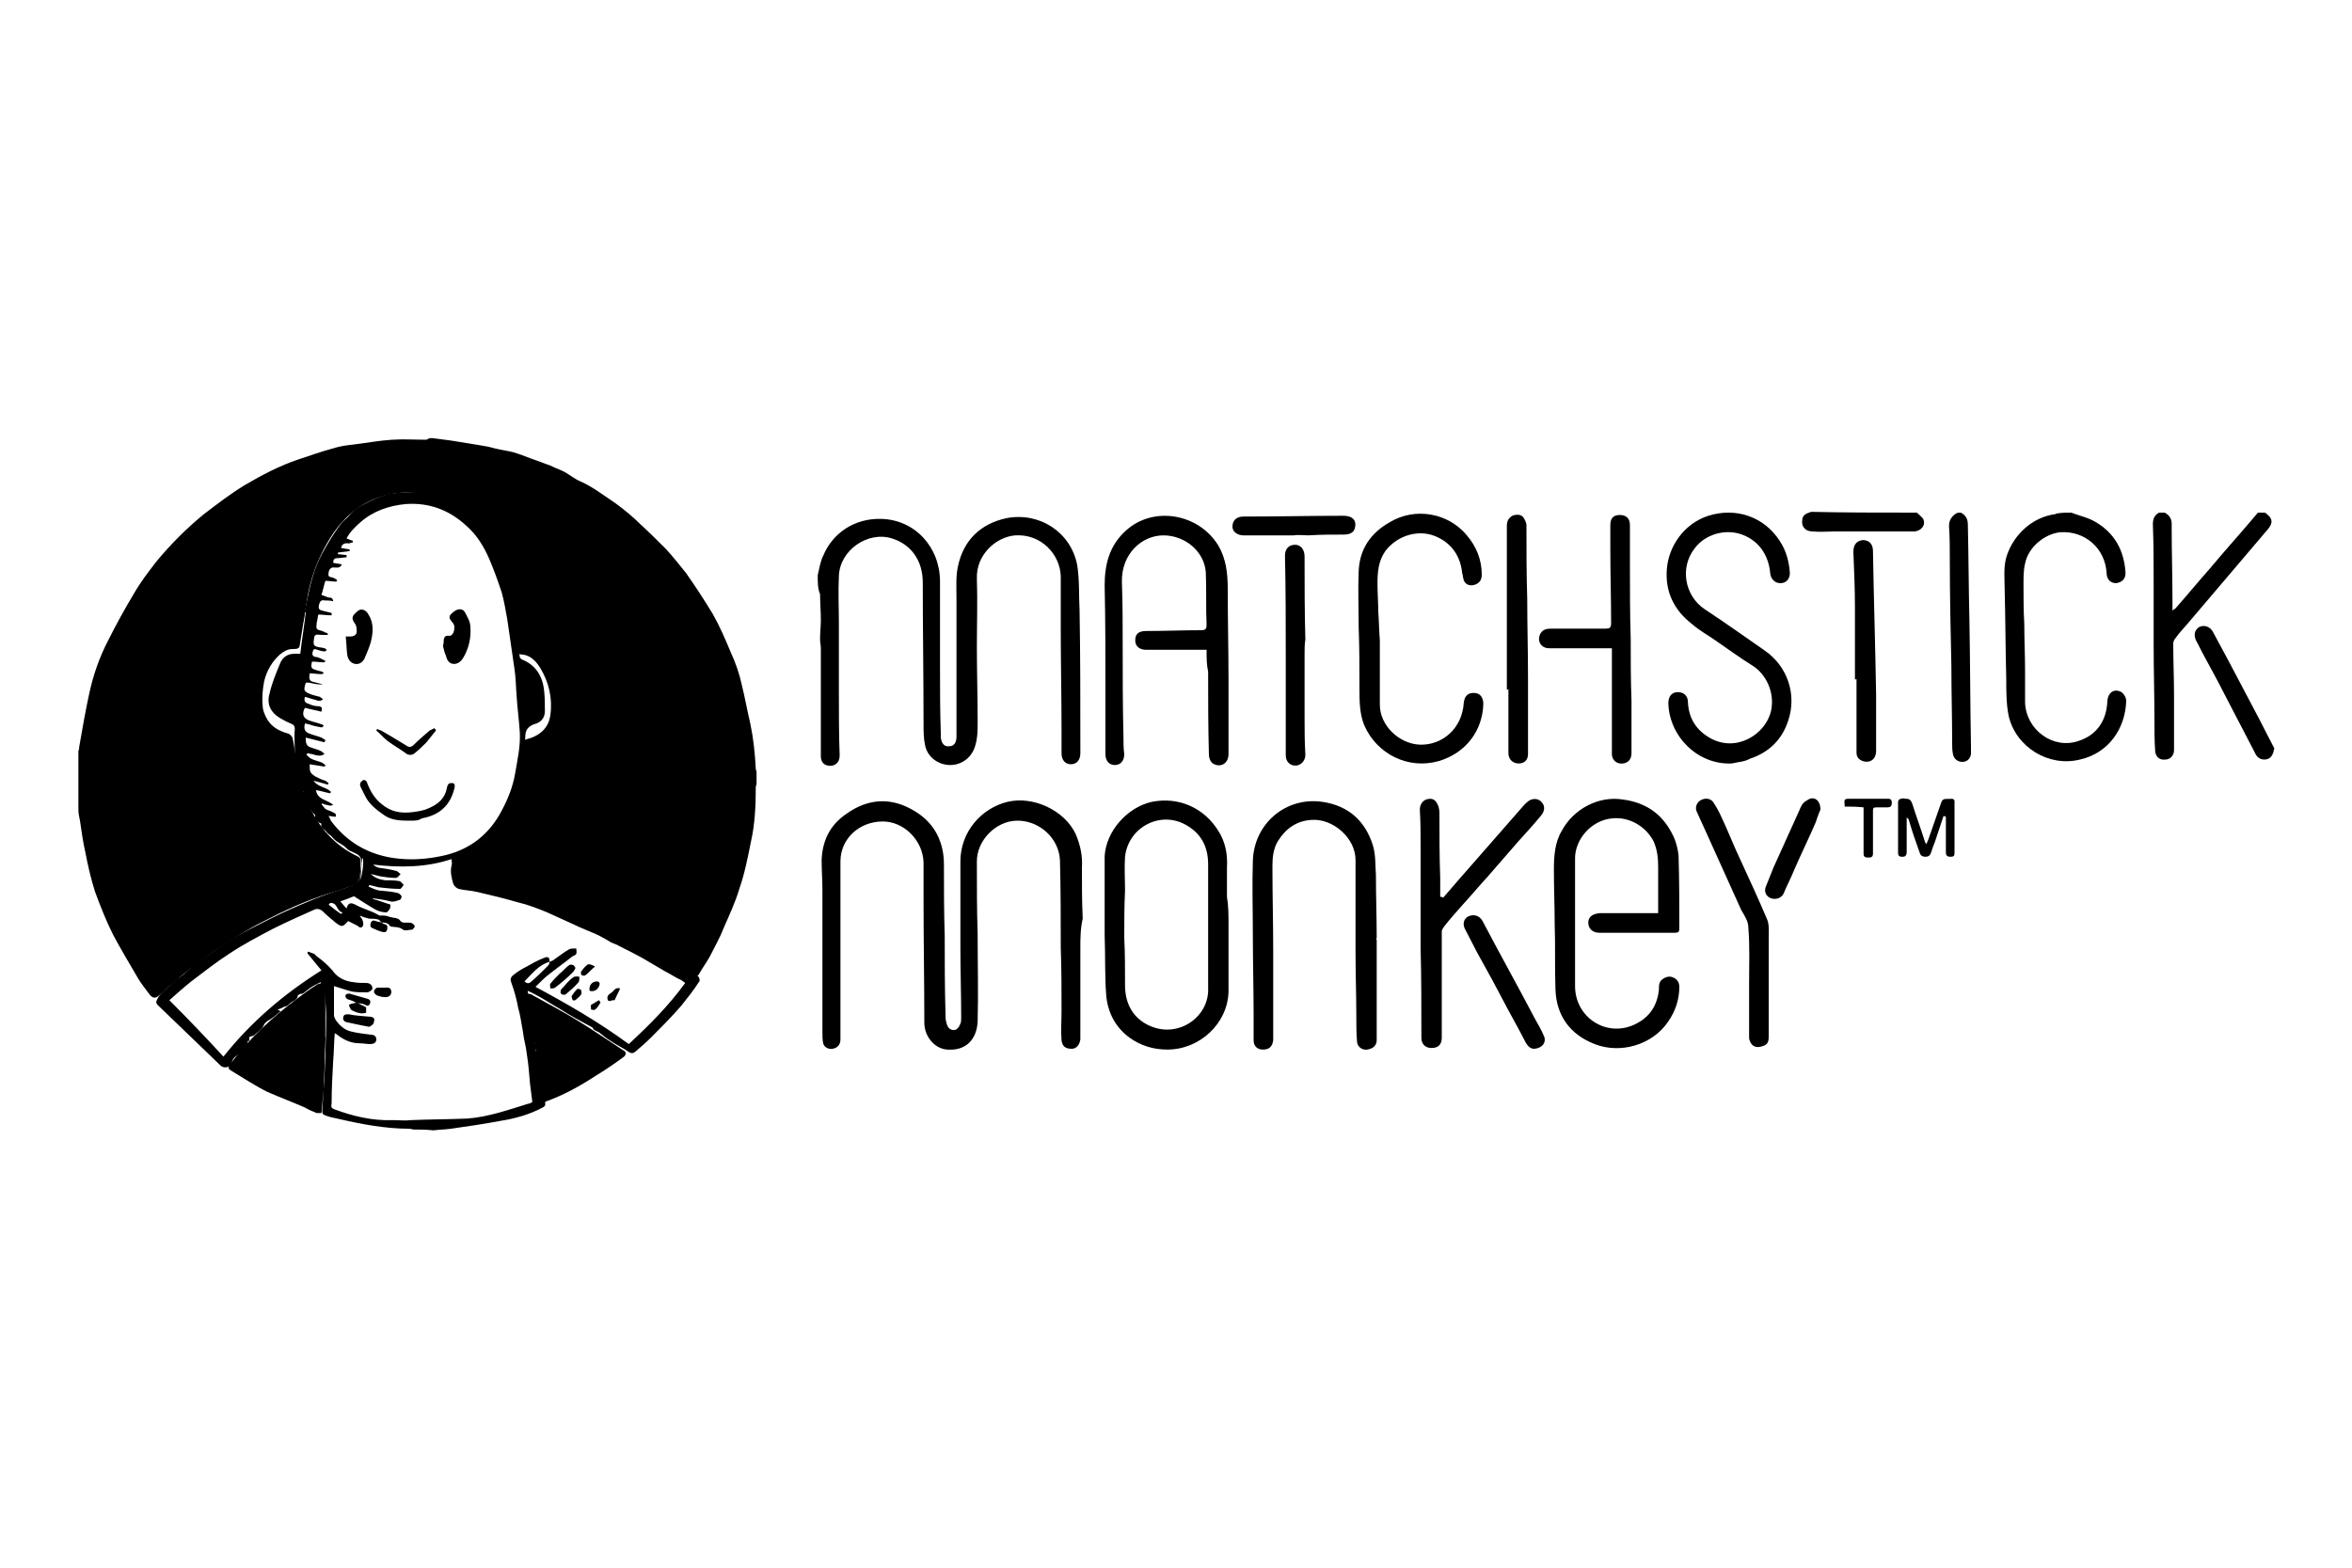 <?xml version="1.0" encoding="utf-8"?>
<!-- Generator: Adobe Illustrator 22.1.0, SVG Export Plug-In . SVG Version: 6.00 Build 0)  -->
<svg version="1.1" id="Calque_1" xmlns="http://www.w3.org/2000/svg" xmlns:xlink="http://www.w3.org/1999/xlink" x="0px" y="0px"
	 viewBox="0 0 300 200" style="enable-background:new 0 0 300 200;" xml:space="preserve">
<g>
	<g id="GSJGtk_1_">
		<g>
			<path d="M104.3,73.4c0.2-0.8,0.3-1.7,0.7-2.5c1.2-2.9,4-4.8,7.4-4.7c4.3,0.1,7.5,3.6,7.5,8c0,3.6,0,7.3,0,10.9
				c0,2.8,0,5.6,0.1,8.4c0,0.2,0,0.4,0,0.6c0.1,0.8,0.5,1.2,1.1,1.1c0.6,0,0.9-0.5,0.9-1.2c0-2,0-4,0-6.1c0-3.9,0-7.7,0-11.6
				c0-1.4-0.1-2.8,0.2-4.1c0.7-3.3,2.9-5.4,6.2-6.1c4.2-0.8,8.2,1.8,9,6c0.3,1.9,0.2,3.9,0.3,5.8c0.1,5.7,0.1,11.5,0.1,17.2
				c0,0.3,0,0.7,0,1c0,0.9-0.5,1.4-1.2,1.4c-0.7,0-1.2-0.5-1.2-1.4c0-1,0-2,0-3c0-4.3-0.1-8.5-0.1-12.8c0-2.3,0-4.6,0-6.8
				c-0.1-2.8-2.5-5.4-5.8-5.2c-2.5,0.2-5,2.5-4.9,5.5c0.1,2.9,0,5.8,0,8.7c0,3.2,0.1,6.4,0.1,9.6c0,1,0,2-0.3,3
				c-0.4,1.5-1.7,2.5-3.2,2.5c-1.5,0-2.9-1-3.2-2.5c-0.2-0.9-0.2-1.8-0.2-2.7c0-6-0.1-12.1-0.1-18.1c0-2.7-1.4-4.8-3.9-5.6
				c-3.1-1-6.7,1.5-6.8,4.8c-0.1,2,0,4.1,0,6.1c0,2.9,0,5.8,0,8.7c0,2.7,0,5.4,0.1,8.1c0,0.8-0.5,1.3-1.2,1.3
				c-0.7,0-1.2-0.4-1.2-1.2c0-0.2,0-0.5,0-0.7c0-4.4,0-8.7,0-13.1c0-0.4-0.1-0.7-0.1-1.1c0,0,0-0.1,0-0.1c0-0.8,0.1-1.6,0.1-2.4
				c0-1.1-0.1-2.2-0.1-3.3C104.3,75.1,104.3,74.3,104.3,73.4z"/>
			<path d="M264.2,65.4c1,0.4,2.1,0.6,3.1,1.2c2.4,1.4,3.6,3.6,3.8,6.3c0.1,0.9-0.4,1.4-1.2,1.5c-0.7,0-1.2-0.5-1.2-1.3
				c-0.2-3.2-2.8-5.4-5.9-5.2c-2,0.2-4.1,1.9-4.5,4c-0.2,0.8-0.2,1.7-0.2,2.6c0,1.7,0,3.4,0.1,5.1c0,2,0.1,4,0.1,6c0,1.3,0,2.6,0,4
				c0.1,3.5,3.6,6.1,6.9,4.9c2.1-0.7,3.5-2.4,3.6-5.1c0.1-1.1,0.9-1.6,1.8-1.1c0.3,0.2,0.6,0.7,0.6,1.1c-0.1,3.6-2.3,6.7-5.9,7.5
				c-4,1-8.2-1.6-9.1-5.6c-0.3-1.5-0.3-3.1-0.3-4.7c-0.1-3.8-0.1-7.6-0.2-11.3c0-1.5-0.2-3.1,0.3-4.5c0.9-2.6,3.2-4.8,6.1-5.2
				c0.1,0,0.2-0.1,0.3-0.1C263,65.4,263.6,65.4,264.2,65.4z"/>
			<path d="M288.9,65.4c1,0.7,1.1,1.3,0.3,2.2c-3.4,4-6.8,8-10.2,12c-0.5,0.6-1.1,1.2-1.5,1.8c-0.2,0.2-0.3,0.5-0.3,0.7
				c0,2.2,0.1,4.5,0.1,6.7c0,2.3,0,4.6,0,6.9c0,0.7-0.5,1.2-1.1,1.2c-0.7,0.1-1.2-0.3-1.3-1c-0.1-1.4-0.1-2.7-0.1-4.1
				c0-3.2-0.1-6.3-0.1-9.5c0-2.7,0-5.4,0-8c0-2.5,0-4.9-0.1-7.4c0-0.7,0.2-1.2,0.8-1.5c0.2,0,0.5,0,0.7,0c0.6,0.3,0.9,0.8,0.9,1.4
				c0,0.2,0,0.4,0,0.6c0,3,0.1,6.1,0.1,9.1c0,0.4,0,0.9,0,1.4c0.2-0.2,0.3-0.2,0.4-0.3c1.5-1.7,2.9-3.4,4.4-5.1
				c2-2.4,4.1-4.7,6.1-7.1C288.2,65.4,288.6,65.4,288.9,65.4z"/>
			<path d="M250.1,65.4c0.6,0.3,0.9,0.8,0.9,1.5c0.1,4.1,0.1,8.1,0.2,12.2c0.1,5.4,0.1,10.8,0.2,16.2c0,0.3,0,0.6,0,0.9
				c-0.1,0.6-0.5,1-1.1,1c-0.6,0-1.1-0.4-1.2-1c-0.1-0.5-0.1-0.9-0.1-1.4c0-3.3-0.1-6.6-0.1-9.8c-0.1-4.5-0.2-9-0.2-13.5
				c0-1.5,0-2.9-0.1-4.4c0-0.7,0.3-1.2,0.9-1.6C249.7,65.4,249.9,65.4,250.1,65.4z"/>
			<path d="M290,95.9c-0.2,0.6-0.5,1-1.2,1c-0.6,0-1-0.4-1.2-0.9c-1.3-2.5-2.6-5-3.9-7.5c-0.8-1.6-1.7-3.2-2.5-4.7
				c-0.4-0.7-0.7-1.4-1.1-2.1c-0.3-0.7-0.2-1.3,0.4-1.7c0.6-0.3,1.3-0.1,1.7,0.5c0.7,1.3,1.4,2.6,2.1,3.9c1.3,2.5,2.6,4.9,3.9,7.4
				c0.6,1.2,1.3,2.5,1.9,3.7C290,95.7,290,95.8,290,95.9z"/>
			<path d="M244.5,65.4c0.3,0.3,0.6,0.5,0.8,0.8c0.4,0.8-0.3,1.6-1.2,1.6c-3.4,0-6.7,0-10.1,0c-0.9,0-1.9,0.1-2.8,0
				c-1,0-1.5-0.7-1.3-1.6c0.1-0.6,0.6-0.7,1.1-0.9C235.4,65.4,239.9,65.4,244.5,65.4z"/>
			<path d="M137.8,121c0,3.6,0,7.3,0,10.9c0,0.2,0,0.5,0,0.7c-0.1,0.7-0.5,1.2-1.1,1.2c-0.8,0-1.2-0.3-1.3-1.1c-0.1-1.2,0-2.5,0-3.7
				c0-2.7,0-5.4-0.1-8.1c0-3.7,0-7.4-0.1-11.1c-0.1-2.9-2.7-5.2-5.6-5.1c-2.6,0.1-5,2.5-5,5.2c0,3.1,0,6.2,0.1,9.3
				c0,3.7,0.1,7.4,0,11.1c-0.1,2.3-1.5,3.8-3.9,3.6c-1.6-0.1-2.9-1.7-2.9-3.4c0-5.2-0.1-10.4-0.1-15.7c0-1.6,0-3.2,0-4.8
				c-0.1-2.8-2.5-5.2-5.2-5.2c-3,0-5.4,2.2-5.4,5.1c0,3.2,0,6.5,0,9.7c0,4.3,0,8.7,0,13c0,0.7-0.4,1.1-1,1.2
				c-0.5,0.1-1.1-0.2-1.2-0.7c-0.1-0.4-0.1-0.9-0.1-1.4c0-2,0-4.1,0-6.1c0-4,0-8,0-12c0-1.3-0.1-2.6-0.1-3.9
				c0.1-2.5,1.1-4.5,3.2-5.9c2.8-2,5.8-2.1,8.7-0.3c2.5,1.5,3.7,3.9,3.7,6.8c0,3,0,6.1,0.1,9.1c0,3.3,0,6.6,0.1,9.9
				c0,0.4,0,0.8,0.1,1.1c0.1,0.5,0.3,0.9,0.8,1c0.5,0.1,0.8-0.3,1-0.8c0.1-0.2,0.1-0.5,0.1-0.8c0-3-0.1-5.9-0.1-8.9
				c0-3.7,0-7.4,0-11c0-3.8,2.7-6.8,6-7.6c3.3-0.8,7.3,1.1,8.7,4.1c0.6,1.4,0.9,2.8,0.8,4.3c0,2.2,0,4.3,0.1,6.5
				C137.8,118.5,137.8,119.8,137.8,121C137.8,121,137.8,121,137.8,121z"/>
			<path d="M211.5,116.5c0-2,0-4,0-5.9c0-1.1-0.1-2.2-0.6-3.3c-1-1.9-3.1-3.1-5.2-2.9c-2.7,0.2-4.9,2.7-4.8,5.3c0,2.8,0,5.7,0,8.5
				c0,2.5,0,5.1,0,7.6c0,4,4,6.6,7.6,4.9c1.9-0.9,2.9-2.4,3.1-4.5c0-0.5,0-1,0.5-1.3c0.4-0.3,0.9-0.4,1.3-0.2
				c0.5,0.2,0.8,0.6,0.8,1.2c0,1.6-0.5,3.1-1.4,4.4c-2,3-6.1,4.2-9.4,2.9c-3.1-1.2-4.9-3.6-5-7c-0.1-2.8,0-5.6-0.1-8.4
				c0-2.3-0.1-4.5-0.1-6.8c0-1.7,0.1-3.5,1-5c1.5-2.8,4.7-4.5,7.8-4c3,0.4,5.1,1.9,6.4,4.6c0.4,0.8,0.6,1.7,0.7,2.5
				c0.1,3.1,0.1,6.2,0.1,9.3c0,0.5-0.1,0.6-0.6,0.6c-3.2,0-6.4,0-9.6,0c-1,0-1.5-0.7-1.4-1.5c0.1-0.6,0.6-0.9,1.4-1
				c2.3,0,4.6,0,6.9,0C211.1,116.5,211.3,116.5,211.5,116.5z"/>
			<path d="M153.9,82.9c-1.2,0-2.4,0-3.5,0c-1.4,0-2.8,0-4.2,0c-0.8,0-1.4-0.4-1.4-1.2c0-0.8,0.4-1.2,1.4-1.2c2.3,0,4.7-0.1,7-0.1
				c0.5,0,0.7-0.1,0.7-0.7c-0.1-2.2,0-4.5-0.1-6.7c-0.2-2.7-2.7-4.7-5.4-4.7c-2.7,0-5.4,2.3-5.3,6c0.1,2.6,0.1,5.3,0.1,7.9
				c0,3.9,0,7.9,0.1,11.8c0,0.7,0,1.5,0.1,2.2c0,0.9-0.5,1.4-1.2,1.4c-0.7,0-1.2-0.5-1.2-1.4c0-2.7,0-5.4,0-8.1
				c0-4.5,0-8.9-0.1-13.4c0-2.7,0.6-5.1,2.7-7c3.5-3.2,9.3-2.2,11.8,1.9c1,1.7,1.2,3.6,1.2,5.5c0,3.9,0.1,7.9,0.1,11.8
				c0,1.9,0,3.8,0,5.7c0,1.2,0,2.4,0,3.6c0,1.2-1,1.8-2,1.2c-0.3-0.2-0.5-0.7-0.5-1.1c-0.1-3.5-0.1-7.1-0.1-10.6
				C153.9,84.8,153.9,83.9,153.9,82.9z"/>
			<path d="M156.7,118c0,2.8,0,5.6,0,8.5c-0.1,4.1-3.7,7.4-7.8,7.4c-1.8,0-3.4-0.5-4.8-1.5c-1.8-1.3-2.8-3.2-3-5.4
				c-0.2-2.6-0.1-5.1-0.2-7.7c0-2.2,0-4.3,0-6.5c0-1.2,0-2.4,0-3.6c0.2-3.2,2.9-6.2,6-6.9c3.5-0.7,6.7,0.8,8.5,3.7
				c0.9,1.4,1.2,3,1.1,4.7c0,1.2,0,2.4,0,3.7C156.7,115.6,156.7,116.8,156.7,118C156.7,118,156.7,118,156.7,118z M143.4,119.6
				C143.5,119.6,143.5,119.6,143.4,119.6c0.1,2,0.1,4,0.1,6.1c0,2.2,0.9,4,2.8,5c3.8,2,8-0.9,7.8-4.7c0-1,0-2.1,0-3.1
				c0-2.4,0-4.7,0-7.1c0-1.8,0-3.7,0-5.5c0-2.3-0.9-4-2.9-5.1c-3.3-1.8-7.3,0.4-7.7,4.1c-0.1,1.4,0,2.9,0,4.3
				C143.4,115.7,143.4,117.7,143.4,119.6z"/>
			<path d="M175.6,119.9c0,2.9,0,5.8,0,8.7c0,1.4,0,2.7,0,4.1c0,0.7-0.5,1.1-1.2,1.2c-0.6,0.1-1.2-0.3-1.3-0.9
				c-0.1-1.1-0.1-2.2-0.1-3.3c0-2.7-0.1-5.4-0.1-8.1c0-2.2,0-4.5,0-6.7c0-1.7,0-3.5,0-5.2c0-2.8-2.9-5.3-5.6-5.1
				c-1.9,0.1-3.3,1.1-4.3,2.7c-0.6,1-0.7,2.1-0.7,3.2c0,3.7,0.1,7.3,0.1,11c0,3.4,0,6.9,0,10.3c0,0.3,0,0.6,0,0.9
				c-0.1,0.8-0.5,1.2-1.3,1.2c-0.7,0-1.2-0.4-1.2-1.2c0-1,0-2.1,0-3.1c0-3.5-0.1-7-0.1-10.5c0-3.1-0.1-6.2,0-9.2
				c0.1-4.8,4.2-8.3,8.9-7.6c3.3,0.5,5.4,2.4,6.4,5.5c0.4,1.3,0.3,2.6,0.4,3.8c0,2.7,0.1,5.4,0.1,8.1
				C175.5,119.7,175.5,119.8,175.6,119.9C175.5,119.9,175.5,119.9,175.6,119.9z"/>
			<path d="M220.9,97.4c-4.4,0.2-8-3.5-8.1-7.7c0-0.8,0.4-1.4,1.2-1.4c0.7,0,1.3,0.4,1.3,1.3c0.1,2.1,1.1,3.6,2.9,4.6
				c3.3,1.8,7-0.5,7.7-3.5c0.5-2.3-0.6-4.7-2.4-5.8c-1.6-1-3.1-2.1-4.7-3.2c-1-0.7-2.1-1.3-3-2.1c-2.2-1.7-3.4-4-3.2-6.9
				c0.2-3,2.2-5.9,5.3-6.9c3.5-1.1,7.1,0.1,9.1,3.2c0.8,1.2,1.2,2.6,1.3,4.1c0,0.8-0.5,1.3-1.2,1.3c-0.7,0-1.2-0.5-1.3-1.2
				c-0.2-2.5-1.6-4.4-3.9-5.1c-2-0.6-4.4,0.1-5.7,1.8c-2,2.5-1.3,6.1,1.2,7.8c2.6,1.7,5.1,3.5,7.7,5.3c2.9,2,4.1,5.6,3,8.9
				c-0.8,2.5-2.5,4.1-4.9,4.9C222.5,97.2,221.7,97.2,220.9,97.4z"/>
			<path d="M176,81.7c0,2.7,0,5.5,0,8.2c0,2.7,2.5,5,5.1,5.1c2.9,0.1,5.4-2.1,5.6-5.3c0.1-0.9,0.5-1.3,1.3-1.3
				c0.8,0,1.2,0.6,1.2,1.4c-0.1,3.5-2.3,6.3-5.7,7.3c-3.9,1.1-7.9-0.9-9.5-4.6c-0.6-1.5-0.6-3.1-0.6-4.7c0-2.6,0-5.2-0.1-7.8
				c0-2.4-0.1-4.7,0-7.1c0.1-2.8,1.5-4.9,4-6.3c3.2-1.9,7.4-1.2,9.8,1.7c1.2,1.4,1.9,3.1,1.9,5c0,0.7-0.3,1.1-0.9,1.3
				c-0.6,0.2-1.2,0-1.4-0.6c-0.1-0.3-0.1-0.6-0.2-0.9c-0.2-2-1.2-3.6-3-4.5c-2.3-1.2-5.2-0.4-6.8,1.7c-0.9,1.3-1,2.7-1,4.2
				c0,1.2,0.1,2.4,0.1,3.5C175.9,79.4,175.9,80.5,176,81.7C175.9,81.7,175.9,81.7,176,81.7z"/>
			<path d="M184.1,114.5c0.6-0.7,1.3-1.5,1.9-2.2c2.8-3.2,5.6-6.4,8.4-9.6c0.2-0.2,0.4-0.4,0.7-0.6c0.6-0.3,1.2-0.2,1.6,0.3
				c0.4,0.5,0.3,1.1-0.1,1.6c-0.9,1.1-1.9,2.2-2.9,3.3c-1.3,1.5-2.7,3.1-4,4.6c-1.1,1.2-2.1,2.4-3.2,3.6c-0.8,0.9-1.6,1.8-2.3,2.7
				c-0.1,0.2-0.3,0.4-0.3,0.6c0,2.2,0,4.5,0,6.7c0,2.3,0,4.6,0,6.9c0,0.9-0.5,1.3-1.3,1.3c-0.8,0-1.3-0.5-1.3-1.3
				c0-3.8,0-7.7-0.1-11.5c0-4.3,0-8.7,0-13c0-1.5,0-3-0.1-4.6c0-0.6,0.3-1.1,0.8-1.3c0.6-0.2,1.1-0.1,1.4,0.5
				c0.2,0.3,0.3,0.8,0.3,1.2c0,2.8,0,5.5,0.1,8.3c0,0.8,0,1.6,0,2.4C183.9,114.4,184,114.5,184.1,114.5z"/>
			<path d="M205.6,82.7c-1.3,0-2.4,0-3.6,0c-1.5,0-2.9,0-4.4,0c-1.1,0-1.6-1-1.1-1.9c0.3-0.5,0.8-0.6,1.3-0.6c2.3,0,4.7,0,7,0
				c0.5,0,0.7-0.1,0.7-0.7c0-3.1-0.1-6.3-0.1-9.4c0-1,0-2.1,0-3.1c0-0.9,0.4-1.3,1.2-1.3c0.8,0,1.3,0.4,1.3,1.3c0,1.7,0,3.4,0,5.1
				c0,3.1,0,6.3,0.1,9.4c0,2.6,0,5.3,0.1,7.9c0,2.2,0,4.5,0,6.7c0,0.9-0.6,1.4-1.5,1.3c-0.6-0.1-1-0.6-1-1.2c0-2.7,0-5.3,0-8
				C205.6,86.4,205.6,84.6,205.6,82.7z"/>
			<path d="M225.6,125.1c0,2.4,0,4.8,0,7.2c0,0.5-0.1,0.9-0.6,1.1c-0.5,0.2-1.1,0.3-1.5-0.1c-0.2-0.2-0.4-0.6-0.4-0.9
				c0-2.3,0-4.7,0-7c0-2.4,0.1-4.7-0.1-7.1c0-0.8-0.5-1.5-0.9-2.2c-1.4-3.1-2.8-6.2-4.2-9.3c-0.5-1.1-1-2.2-1.5-3.3
				c-0.2-0.5,0-1.1,0.5-1.4c0.5-0.3,1.2-0.3,1.6,0.2c0.4,0.6,0.8,1.3,1.1,2c0.8,1.7,1.5,3.5,2.3,5.2c1.2,2.6,2.4,5.2,3.5,7.8
				c0.3,0.7,0.2,1.7,0.2,2.5C225.6,121.5,225.6,123.3,225.6,125.1C225.6,125.1,225.6,125.1,225.6,125.1z"/>
			<path d="M192.2,88c0-2.6,0-5.3,0-7.9c0-4.3,0-8.7,0-13c0-0.6,0.2-1,0.7-1.3c0.5-0.2,1.1-0.2,1.4,0.2c0.2,0.3,0.4,0.7,0.4,1
				c0,3.1,0,6.3,0.1,9.4c0,3.3,0.1,6.7,0.1,10c0,3.3,0,6.5,0,9.8c0,0.8-0.5,1.2-1.2,1.2c-0.7,0-1.3-0.5-1.3-1.3c0-1.3,0-2.6,0-3.9
				c0-1.4,0-2.9,0-4.3C192.3,88,192.3,88,192.2,88z"/>
			<path d="M166.4,83.6c0,2.6,0,5.1,0,7.7c0,1.7,0,3.3,0.1,5c0,0.9-0.8,1.6-1.7,1.3c-0.5-0.2-0.8-0.6-0.8-1.3c0-1.7,0-3.4,0-5
				c0-2.5,0-5.1,0-7.6c0-4.3,0-8.5-0.1-12.8c0-1,0.6-1.4,1.3-1.4c0.7,0,1.2,0.6,1.2,1.5c0,3.5,0,7.1,0.1,10.6
				C166.4,82.1,166.4,82.8,166.4,83.6C166.4,83.6,166.4,83.6,166.4,83.6z"/>
			<path d="M236.6,86.7c0-3.1,0-6.1,0-9.2c0-2.4-0.1-4.7-0.2-7.1c0-0.9,0.4-1.4,1.2-1.5c0.8,0,1.3,0.5,1.3,1.4
				c0.1,6.1,0.3,12.2,0.4,18.3c0,2.4,0,4.8,0,7.2c0,1-0.7,1.6-1.7,1.3c-0.5-0.2-0.8-0.5-0.8-1.1c0-2.1,0-4.2,0-6.3c0-1,0-2.1,0-3.1
				C236.7,86.7,236.6,86.7,236.6,86.7z"/>
			<path d="M195.7,133.8c-0.5,0-0.8-0.3-1.1-0.8c-0.7-1.4-1.5-2.8-2.2-4.1c-1.3-2.5-2.6-4.9-4-7.4c-0.5-1-1-1.9-1.5-2.9
				c-0.4-0.7-0.2-1.4,0.4-1.7c0.7-0.3,1.4-0.1,1.8,0.6c2.2,4.2,4.5,8.3,6.7,12.5c0.4,0.7,0.8,1.4,1.1,2.1
				C197.3,132.9,196.8,133.7,195.7,133.8z"/>
			<path d="M165,68.3c-2.1,0-4.2,0-6.4,0c-0.8,0-1.4-0.5-1.4-1.1c0-0.8,0.5-1.3,1.4-1.3c4.3,0,8.5-0.1,12.8-0.1
				c1.1,0,1.7,0.6,1.4,1.6c-0.1,0.5-0.6,0.8-1.4,0.8c-1.5,0-3,0-4.5,0.1C166.3,68.3,165.6,68.2,165,68.3C165,68.3,165,68.3,165,68.3
				z"/>
			<path d="M232.2,103.3c-0.2,0.4-0.4,1-0.6,1.6c-0.9,2.1-1.9,4.1-2.8,6.2c-0.4,1-0.9,1.9-1.3,2.9c-0.3,0.6-1,0.8-1.6,0.6
				c-0.6-0.2-0.9-0.8-0.7-1.4c0.3-0.8,0.7-1.7,1-2.5c1.1-2.4,2.2-4.9,3.3-7.3c0.2-0.5,0.4-1,1-1.3
				C231.3,101.5,232.2,102,232.2,103.3z"/>
			<path d="M247.9,104.1c-0.3,0.9-0.6,1.8-0.9,2.7c-0.2,0.7-0.5,1.3-0.7,2c-0.1,0.3-0.3,0.5-0.7,0.5c-0.3,0-0.6-0.1-0.7-0.4
				c-0.5-1.4-1-2.8-1.4-4.2c0-0.1-0.1-0.3-0.3-0.4c0,0.6,0,1.2,0,1.7c0,0.9,0,1.8,0,2.7c0,0.3-0.1,0.6-0.5,0.6c-0.3,0-0.6,0-0.6-0.5
				c0-1.7,0-3.5,0-5.2c0-0.4,0-0.9,0-1.3c0-0.2,0.2-0.4,0.4-0.4c0.2-0.1,0.4,0,0.6,0c0.4,0,0.6,0.1,0.8,0.6c0.5,1.6,1.1,3.2,1.6,4.8
				c0,0.1,0.1,0.2,0.2,0.4c0.2-0.4,0.3-0.7,0.4-1c0.5-1.4,1-2.9,1.5-4.3c0.2-0.7,0.8-0.4,1.3-0.5c0.5,0,0.4,0.4,0.4,0.7
				c0,2,0,4.1,0,6.1c0,0.4,0,0.6-0.5,0.6c-0.5,0-0.6-0.2-0.6-0.6c0-1.3,0-2.5,0-3.8c0-0.2,0-0.5,0-0.7
				C248,104.1,247.9,104.1,247.9,104.1z"/>
			<path d="M235.3,102.9c-0.1-1-0.1-1,0.8-1c1.5,0,3.1,0,4.6,0c0.3,0,0.6,0,0.6,0.5c0,0.5-0.2,0.6-0.6,0.6c-0.5,0-1,0-1.4,0
				c-0.3,0-0.4,0.1-0.4,0.4c0,1.8,0,3.7,0,5.5c0,0.4-0.2,0.5-0.5,0.5c-0.4,0-0.7,0-0.7-0.5c0-1.8,0-3.6,0-5.4c0-0.1,0-0.3,0-0.5
				C236.8,102.9,236,102.9,235.3,102.9z"/>
		</g>
	</g>
	<g>
		<g id="OOvn3S_1_">
			<g>
				<path d="M54.9,55.9c0.1,0,0.2,0,0.3,0c0.8,0.1,1.5,0.2,2.3,0.3c1.2,0.2,2.5,0.4,3.7,0.6c0.6,0.1,1.2,0.2,1.9,0.4
					c0.8,0.2,1.6,0.3,2.4,0.5c1,0.3,1.9,0.7,2.8,1c0.6,0.2,1.3,0.5,1.9,0.7c0.6,0.3,1.2,0.5,1.8,0.8c0.7,0.4,1.3,0.9,2,1.2
					c1.6,0.7,3,1.8,4.5,2.8c1.1,0.8,2.2,1.7,3.2,2.7c1.1,1,2.2,2.1,3.3,3.2c0.9,1,1.7,2,2.5,3c1.2,1.7,2.3,3.4,3.4,5.2
					c0.9,1.6,1.6,3.2,2.3,4.9c0.6,1.3,1.1,2.7,1.4,4.1c0.4,1.6,0.7,3.3,1.1,5c0.4,1.9,0.6,3.8,0.7,5.8c0,0.1,0.1,0.3,0.1,0.4
					c0,0.5,0,1,0,1.5c0,0.1-0.1,0.3-0.1,0.4c0,2.3-0.1,4.7-0.6,6.9c-0.4,2-0.8,4.1-1.5,6.1c-0.5,1.7-1.3,3.4-2,5
					c-0.5,1.3-1.2,2.5-1.8,3.7c-0.4,0.7-0.9,1.4-1.3,2.1c-0.2,0.4-0.4,0.5-0.8,0.2c-2.2-1.3-4.4-2.6-6.6-3.7
					c-3.2-1.6-6.3-3.2-9.6-4.6c-2.2-1-4.5-1.8-6.8-2.4c-2-0.6-4.1-0.9-6.2-1.4c-0.2,0-0.4-0.2-0.4-0.3c-0.5-1.2,0-2.7,1.1-3.4
					c2.3-1.5,3.9-3.6,5-6.1c1-2.4,1.5-4.9,1.7-7.5c0-0.4,0.2-0.6,0.6-0.7c1.6-0.4,2.8-1.4,3-3.1c0.3-2.1-0.2-4.2-1.3-6
					c-0.5-0.8-1.2-1.6-2.3-1.7c-0.7,0-0.8-0.4-0.8-0.9c-0.3-2.8-0.8-5.6-1.6-8.3c-0.8-2.6-1.8-5.1-3.6-7.3c-1.9-2.4-4.4-3.8-7.4-4.1
					c-2.8-0.3-5.5,0.4-7.8,2.1c-2.2,1.6-3.6,3.9-4.7,6.3c-0.7,1.6-1.2,3.2-1.5,5c-0.3,1.9-0.6,3.7-0.9,5.6c-0.1,0.8-0.1,0.9-1,0.9
					c-0.6,0-1.1,0.3-1.6,0.7c-1,0.9-1.7,2.1-2,3.4c-0.2,1-0.3,2.1-0.2,3.1c0,0.6,0.3,1.3,0.6,1.8c0.6,1,1.6,1.5,2.7,1.8
					c0.2,0.1,0.4,0.3,0.5,0.5c0.2,0.8,0.3,1.6,0.4,2.4c0.2,2.1,0.8,4.1,1.6,6c1.3,3,3.4,5.4,6.4,6.8c0.2,0.1,0.3,0.3,0.3,0.5
					c0,0.6,0,1.3-0.1,1.9c-0.1,0.6-0.2,1.1-0.9,1.3c-1,0.3-2,0.7-3.1,1c-2.9,0.9-5.7,2.2-8.4,3.6c-1.8,0.9-3.5,2-5.2,3.1
					c-2.8,1.8-5.4,3.9-7.9,6.2c-0.5,0.5-0.9,0.5-1.3,0c-0.5-0.7-1.1-1.4-1.5-2.1c-1.1-1.9-2.2-3.7-3.2-5.6c-0.9-1.8-1.6-3.6-2.3-5.5
					c-0.5-1.6-0.9-3.3-1.2-4.9c-0.3-1.3-0.5-2.7-0.7-4.1c-0.1-0.5-0.2-0.9-0.2-1.4c0-2.5,0-5,0-7.5c0.1-0.2,0.1-0.3,0.1-0.5
					c0.4-2.3,0.8-4.6,1.3-6.9c0.5-2.3,1.3-4.6,2.4-6.7c1-2,2.1-4,3.3-6c0.8-1.4,1.8-2.7,2.8-4c1.8-2.2,3.9-4.3,6.1-6.1
					c1.7-1.3,3.4-2.6,5.2-3.7c2.2-1.3,4.5-2.5,6.9-3.3c1.5-0.5,2.9-1,4.4-1.4c0.9-0.3,1.8-0.4,2.7-0.5c1.6-0.2,3.2-0.5,4.8-0.6
					c1.5-0.1,2.9,0,4.4,0C54.6,56,54.7,55.9,54.9,55.9z"/>
				<path d="M40.4,142c-0.5-0.2-1-0.4-1.5-0.7c-1.6-0.7-3.2-1.3-4.8-2c-1.6-0.8-3.1-1.8-4.6-2.7c-0.5-0.3-0.4-0.5-0.1-0.9
					c2.4-3.2,5.3-5.9,8.5-8.3c0.8-0.6,1.6-1.2,2.4-1.7c0.2-0.2,0.5-0.2,0.8-0.3c0.1,0.3,0.4,0.7,0.4,1c0,1.8,0,3.6,0,5.4
					c0,1.1-0.1,2.3-0.1,3.4c0,1.2-0.1,2.4-0.1,3.6c-0.1,1.1-0.2,2.1-0.3,3.2C40.7,142,40.5,142,40.4,142z"/>
				<path d="M69.1,140.7c-0.4-4.7-1-9.3-2.1-14c0.4,0.1,0.8,0.1,1,0.3c1.8,1,3.7,2,5.5,3.1c2,1.2,4,2.6,6,3.9
					c0.4,0.2,0.4,0.5,0.1,0.8c-1.2,0.9-2.4,1.7-3.7,2.5c-2,1.3-4,2.4-6.2,3.2C69.5,140.6,69.4,140.7,69.1,140.7z"/>
			</g>
		</g>
		<g id="_x38_j8yKT_1_">
			<g>
				<path d="M52.8,144.1c-0.2,0-0.4-0.1-0.6-0.1c-3.1,0-6.2-0.6-9.2-1.3c-0.5-0.1-1-0.2-1.5-0.4c-0.3-0.1-0.4-0.2-0.4-0.6
					c0.1-1.5,0.2-3.1,0.3-4.6c0.1-2.4,0.2-4.9,0.2-7.3c0-1.1-0.1-2.2-0.2-3.3c0,0.8,0,1.7,0,2.5c-0.1-1.2,0.1-2.5-0.5-3.7
					c-0.2,0.1-0.4,0.2-0.6,0.3c-0.6,0.3-1.1,0.7-1.6,1.1c-0.1,0.1-0.3,0.1-0.4,0.1c-0.1,0.1-0.3,0.1-0.3,0.2
					c-0.1,0.7-0.8,0.7-1.1,1.1c-0.2,0.2-0.6,0.4-0.6,0.3c-0.3,0.2-0.6,0.3-0.9,0.4c0.2,0.1,0.2,0.1,0.4,0.2c-0.5,0.4-1,0.9-1.6,1.2
					c-0.3,0.2-0.5,0.4-0.6,0.7c-0.3,0.5-0.8,0.8-1.2,1.2c-0.2,0.1-0.4,0.1-0.6,0.2c0,0,0,0.2,0,0.5c0,0-0.1,0-0.2,0
					c0,0.1,0,0.2,0,0.3c-0.2,0.3-0.5,0.5-0.7,0.9c-0.2,0.4-0.7,0.6-1,0.9c-0.2,0.2-0.3,0.5-0.4,0.8c-0.2,0.5-0.9,0.6-1.3,0.3
					c-2.7-2.6-5.4-5.2-8.1-7.8c-0.2-0.2-0.2-0.4-0.1-0.6c0.4-1,1.4-1.5,2-2.2c0.4-0.4,0.9-0.7,1.3-1c0.6-0.5,1.2-1.1,1.8-1.6
					c0.6-0.4,1.2-0.8,1.8-1.2c1-0.7,2-1.4,3-2c1.6-0.9,3.2-1.7,4.8-2.5c1.6-0.8,3.2-1.5,4.9-2.2c1.6-0.7,3.3-1.2,5-1.8
					c0.6-0.2,1.3-0.5,1.3-1.4c0-0.5,0.2-1,0.2-1.6c0-0.7-0.2-1-0.9-1.3c-0.4-0.2-0.8-0.3-1-0.6c-0.4-0.4-0.9-0.6-1.3-0.9
					c-0.3-0.2-0.5-0.5-0.7-0.7c-0.2-0.1-0.4-0.3-0.5-0.4c-0.2-0.4-0.9-0.5-0.7-1.1c0,0-0.1-0.1-0.2-0.1c-0.3-0.2-0.7-0.4-0.6-1
					c0-0.1-0.2-0.2-0.3-0.3c-0.2-0.3-0.5-0.7-0.7-1c0-0.1-0.1-0.1-0.1-0.2c-0.2-0.5-0.3-1-0.5-1.5c0,0,0.1,0,0.2,0.1
					c-0.7-0.7-0.6-1.6-0.9-2.5c-0.3-0.9-0.4-1.8-0.5-2.8c0.1,0.1,0.1,0.1,0.2,0.3c0-0.2,0-0.3,0-0.4c0-0.9-0.1-1.8,0-2.7
					c0-0.3-0.1-0.5-0.3-0.6c-0.5-0.2-1.1-0.5-1.6-0.8c-1.3-0.8-1.7-1.9-1.3-3.2c0.3-1.3,0.8-2.5,1.3-3.7c0.3-0.8,0.9-1.3,1.9-1.3
					c0.2,0,0.4,0,0.7,0c0.2-1.8,0.5-3.5,0.7-5.3c0,0-0.1,0-0.1,0c-0.1,0.4-0.1,0.8-0.2,1.2c0,0-0.1,0-0.1,0c0.2-1,0.4-1.9,0.6-2.9
					c0.4-2,0.9-4,1.9-5.8c0.7-1.3,1.5-2.6,2.4-3.8c0.3-0.4,0.8-0.7,1.1-1.1c0.5-0.6,1.1-1,1.7-1.3c1.1-0.6,2.1-1.1,3.4-1.4
					c1.2-0.2,2.3-0.2,3.5-0.2c0.4,0,0.9,0,1.2,0c0.1,0.1,0.2,0.2,0.3,0.2c0.9,0.3,1.8,0.6,2.7,1c0.9,0.4,1.8,1,2.5,1.8
					c0.6,0.8,1.3,1.5,1.9,2.3c0.4,0.5,0.6,1.1,0.9,1.7c0.1,0.2,0.3,0.4,0.5,0.6c0.1,0.3,0.2,0.8,0.4,1.2c0.3,0.6,0.5,1.1,0.6,1.8
					c0.1,0.7,0.5,1.3,0.6,2c0.1,0.4,0.1,0.7,0.2,1.1c0.2,0.8,0.5,1.7,0.6,2.5c0.2,1.1,0.2,2.2,0.4,3.2c0.1,0.5,0.2,1.1,0.3,1.6
					c0,0.1,0.1,0.2,0.2,0.3c1.8,0.7,2.7,2.1,2.9,4c0.1,0.9,0.1,1.7,0.1,2.6c0,1-0.6,1.5-1.4,1.7c-0.8,0.3-1.1,0.8-1.1,1.6
					c0,0.6-0.2,1.1-0.2,1.7c0,1-0.3,1.9-0.4,2.8c-0.1,0.8-0.4,1.6-0.6,2.4c-0.4,1.4-1.1,2.6-1.8,3.9c-0.2,0.4-0.6,0.6-0.9,1
					c-0.1,0.1-0.2,0.1-0.2,0.2c-0.2,0.5-0.6,0.9-1.1,1.2c-0.4,0.2-0.6,0.6-0.9,0.9c-0.4,0.3-0.7,0.6-1.2,0.8
					c-0.4,0.2-0.4,0.6-0.5,0.9c-0.1,0.3-0.1,0.5-0.1,0.8c-0.5,0.7-0.2,1.4,0.8,1.6c0.9,0.2,1.9,0.4,2.8,0.6c0.9,0.2,1.8,0.3,2.7,0.7
					c1.4,0.5,2.9,0.8,4.3,1.3c1.4,0.5,2.8,1.1,4.2,1.7c0.4,0.2,0.8,0.4,1.2,0.6c0.5,0.2,1,0.4,1.5,0.6c1,0.5,2,1.1,3,1.6
					c1,0.5,2,1,2.9,1.5c0.5,0.3,1.1,0.7,1.6,1c0.2,0.1,0.4,0.1,0.6,0.2c0.5,0.3,0.9,0.6,1.3,0.9c1,0.6,2.1,1.1,3.1,1.7
					c0.1,0.1,0.2,0.5,0.1,0.6c-0.7,1.1-1.5,2.1-2.3,3.1c-1.2,1.4-2.6,2.8-3.9,4.1c-0.6,0.6-1.3,1.2-2,1.8c-0.3,0.2-0.5,0.2-0.8,0
					c-0.7-0.5-1.6-0.9-2.3-1.4c-0.5-0.3-1-0.7-1.5-1.1c-0.2-0.1-0.4-0.2-0.6-0.3c-0.1-0.1-0.2-0.2-0.2-0.3c-0.7-0.4-1.5-0.8-2.2-1.2
					c-0.7-0.4-1.4-0.8-2-1.2c-0.9-0.5-1.8-1.1-2.7-1.6c-0.4-0.2-0.9-0.5-1.4-0.7c0.1,0.6,0.2,1.2,0.2,1.8c0,0,0.1-0.1,0.3-0.2
					c-0.1,0.3-0.2,0.4-0.3,0.7c0.1,0,0.2,0,0.3,0c0.1,0.6,0.2,1.2,0.3,1.8c0,0,0,0-0.1,0c0.1,0.2,0.1,0.3,0.2,0.5c0,0.2,0,0.3,0,0.5
					c0,0.2-0.1,0.5,0.1,0.6c0.3,0.3,0.4,0.5,0,0.8c-0.1,0.1,0,0.3,0,0.4c0.1,0,0.2,0,0.3,0c-0.1,0.2-0.2,0.4-0.3,0.8
					c0.2-0.1,0.3-0.2,0.4-0.2c0.3,0.3-0.6,0.8,0.1,0.9c-0.1,0.3-0.1,0.6-0.2,0.8c0,0,0.1,0,0.1,0c0.1-0.1,0.1-0.2,0.3-0.4
					c0,0.4,0,0.6,0,0.8c0,0.2,0.1,0.4,0.1,0.5c0,0.1,0.1,0.3,0.1,0.4c-0.4,0.7-0.1,1.2,0.2,1.8c0,0.1,0.1,0.2,0,0.3
					c-0.5,0.5-0.1,1,0.1,1.5c0.1,0.4,0.1,0.6-0.3,0.8c-1.7,0.9-3.5,1.4-5.4,1.7c-2.1,0.4-4.2,0.7-6.3,1c-0.7,0.1-1.4,0.1-2.2,0.2
					C54.2,144.1,53.5,144.1,52.8,144.1z M48.7,117.7L48.7,117.7c-0.2-0.1-0.3-0.4-0.5-0.4c-0.3-0.1-0.7-0.1-1.1-0.1
					c-0.4-0.1-0.8-0.2-1.2-0.4c0.1,0.3,0.3,0.4,0.3,0.5c0.1,0.2,0.2,0.6,0.1,0.8c-0.2,0.4-0.5,0.2-0.7,0c-0.4-0.2-0.8-0.4-1.2-0.6
					c-0.7,0.8-0.8,0.8-1.6,0.2c-0.6-0.5-1.2-1-1.7-1.5c-0.3-0.2-0.5-0.3-0.9-0.2c-1.8,0.8-3.6,1.6-5.4,2.5c-1.9,1-3.8,2-5.6,3.2
					c-1.7,1.1-3.2,2.3-4.8,3.5c-1,0.8-2,1.7-2.8,2.4c2.4,2.4,4.7,4.8,6.9,7.2c3.5-4.4,7.7-8,12.5-11c-0.6-0.7-1.2-1.5-1.8-2.2
					c0-0.1,0.1-0.1,0.1-0.2c0.3,0.1,0.5,0.2,0.8,0.3c0.1,0.1,0.2,0.2,0.3,0.3c0.7,0.5,1.4,1.1,2,1.8c0.6,0.9,1.6,1.4,2.7,1.5
					c0.5,0.1,1,0.1,1.6,0.1c0.5,0,0.8,0.3,0.8,0.7c0,0.2-0.4,0.5-0.7,0.5c-0.6,0-1.3,0-1.9-0.1c-0.8-0.2-1.6-0.5-2.3-0.7
					c0,1.2,0,2.4,0,3.7c0,0.2,0.1,0.4,0.2,0.6c0.5,0.7,1.1,1.3,2,1.5c0.8,0.2,1.7,0.3,2.5,0.4c0.4,0,0.7,0.2,0.7,0.6
					c0,0.4-0.3,0.6-0.8,0.6c-0.4,0-0.9-0.1-1.3-0.1c-1.1,0-2-0.4-2.9-1.1c-0.1-0.1-0.2-0.1-0.3-0.2c-0.1,1.2-0.1,2.3-0.2,3.5
					c-0.1,1.8-0.2,3.6-0.2,5.4c0,0.3-0.2,0.6,0.3,0.8c2.4,0.9,4.9,1.5,7.5,1.4c0.8,0,1.6,0.1,2.3,0c2.4-0.1,4.8-0.1,7.2-0.2
					c2.7-0.2,5.2-1.1,7.8-1.9c0.2,0,0.3-0.1,0.5-0.2c-0.1-0.8-0.2-1.6-0.3-2.4c-0.1-1.2-0.2-2.5-0.4-3.7c-0.1-1-0.4-1.9-0.5-2.9
					c-0.2-1-0.3-2-0.6-3c-0.2-1.1-0.5-2.2-0.9-3.3c-0.2-0.5,0.1-0.8,0.4-1c0.5-0.4,1-0.7,1.6-1c0.7-0.4,1.4-0.8,2.2-1.1
					c0.5-0.2,0.7-0.1,0.7,0.5c-1.4,0.4-2.2,1.5-3.2,2.5c0.4,0.4,0.7,0.2,0.9,0c0.7-0.6,1.4-1.3,2.1-2c0.1-0.1,0.2-0.3,0.2-0.5
					c0.2-0.1,0.4-0.1,0.6-0.3c0.6-0.4,1.2-0.9,1.9-1.3c0.2-0.1,0.6-0.1,0.9-0.1c0,0.2,0.1,0.5,0,0.7c-0.1,0.2-0.4,0.2-0.6,0.4
					c-1,0.8-2,1.5-3,2.3c-0.5,0.4-1,0.9-1.6,1.5c4.1,2.2,8.1,4.5,11.9,7.3c2.6-2.4,5.1-4.9,7.2-7.8c-0.3-0.2-0.5-0.4-0.8-0.5
					c-0.6-0.3-1.2-0.7-1.8-1c-1-0.6-1.9-1.1-2.9-1.7c-0.9-0.5-1.9-1-2.9-1.5c-0.3-0.2-0.7-0.3-1.1-0.5c-0.5-0.3-1-0.6-1.6-0.9
					c-1.1-0.5-2.2-0.9-3.2-1.4c-1.1-0.5-2.2-1-3.3-1.5c-1.2-0.5-2.5-1-3.8-1.3c-1.7-0.5-3.4-0.9-5.1-1.3c-0.8-0.2-1.6-0.2-2.4-0.4
					c-0.3-0.1-0.6-0.4-0.7-0.7c-0.2-0.7-0.4-1.5-0.2-2.3c0.1-0.2,0-0.4,0-0.8c-3.3,1.1-6.7,1.1-10,0.7c0.2,0.2,0.4,0.3,0.7,0.4
					c0.7,0.1,1.5,0.2,2.2,0.4c0.2,0,0.4,0.3,0.6,0.4c-0.2,0.2-0.4,0.5-0.6,0.5c-0.7,0-1.3-0.1-2-0.2c-0.4-0.1-0.8-0.2-1.2-0.3
					c0.5,0.5,1.1,0.7,1.8,0.8c0.6,0,1.2,0,1.8,0.1c0.2,0,0.4,0.3,0.6,0.5c-0.2,0.2-0.3,0.5-0.5,0.5c-0.9,0-1.8-0.1-2.7-0.2
					c-0.4-0.1-0.8-0.2-1.2-0.3c0,0.1,0,0.1-0.1,0.2c0.4,0.2,0.9,0.4,1.3,0.5c0.8,0.1,1.5,0.1,2.3,0.3c0.2,0,0.5,0.2,0.6,0.4
					c0.1,0.1-0.1,0.5-0.2,0.5c-0.4,0.1-0.7,0.3-1.2,0.2c-0.7-0.2-1.5-0.3-2.2-0.4c0,0,0,0.1,0,0.1c0.8,0.2,1.5,0.5,2.2,0.7
					c0,0.2,0,0.4-0.1,0.6c-0.1,0.1-0.3,0.4-0.4,0.4c-0.4,0-0.9-0.1-1.3-0.3c-0.9-0.5-1.8-1.1-2.6-1.6c-0.1-0.1-0.3-0.2-0.4-0.1
					c-0.5,0.2-1,0.4-1.6,0.6c0.3,0.3,0.5,0.6,0.8,0.9c0.2-0.7,0.5-0.8,1.1-0.5c0.7,0.4,1.4,0.6,2.1,0.9c0.3,0.1,0.6,0.3,1,0.5
					c0.1,0,0.3,0,0.5,0c0.3,0,0.6,0.1,0.9,0.2c0.4,0.1,1,0.1,1.2,0.4c0.3,0.4,0.6,0.3,0.9,0.3c0.2,0,0.5,0,0.7,0.1
					c0.1,0.1,0.3,0.2,0.3,0.4c0,0.1-0.2,0.3-0.3,0.4c-0.4,0-0.9,0.2-1.2,0c-0.5-0.4-1.1-0.3-1.6-0.4
					C49.5,117.7,49.1,117.7,48.7,117.7z M39,87.1c-0.3,1-0.3,1.1,0.7,1.5c0.3,0.1,0.7,0.2,1.1,0.3c0.1,0.1,0.3,0.2,0.4,0.3
					c-0.1,0.1-0.3,0.2-0.4,0.2c-0.2,0-0.3,0-0.5-0.1c-0.5-0.1-1-0.3-1.4-0.4c-0.2,0.6,0.1,0.8,0.5,0.9c0.4,0.2,0.8,0.3,1.3,0.3
					c0.4,0.1,0.4,0.2,0.3,0.7c-0.7-0.2-1.4-0.3-2.1-0.5c-0.4,0.7-0.3,1.3,0.5,1.6c0.5,0.2,1.1,0.3,1.6,0.5c0.1,0,0.2,0.1,0.3,0.2
					c-0.1,0.1-0.2,0.2-0.3,0.2c-0.5-0.1-1.1-0.2-1.6-0.4c-0.2,0-0.3-0.1-0.5-0.1c-0.2,0.7,0,1.1,0.6,1.3c0.5,0.2,1,0.3,1.5,0.5
					c0.2,0.1,0.3,0.2,0.5,0.3c0,0.1-0.1,0.2-0.1,0.3c-0.8-0.2-1.6-0.4-2.4-0.6c0,0.5,0,1,0.5,1.2c0.5,0.2,1,0.3,1.4,0.5
					c0.2,0.1,0.4,0.3,0.5,0.4c-0.2,0.1-0.4,0.2-0.6,0.2c-0.4,0-0.7-0.1-1-0.2c-0.2,0-0.4-0.1-0.6-0.1c0,0.1-0.1,0.1-0.1,0.2
					c0.2,0.2,0.4,0.4,0.6,0.5c0.4,0.2,0.9,0.3,1.4,0.5c0.1,0.1,0.3,0.2,0.4,0.3c0,0.1-0.1,0.2-0.1,0.2c-0.7-0.1-1.3-0.2-1.9-0.3
					c0,1,0,1.1,0.8,1.6c0.4,0.2,0.8,0.4,1.2,0.5c0.1,0.1,0.3,0.2,0.4,0.3c0,0.1-0.1,0.2-0.1,0.2c-0.6-0.2-1.1-0.3-1.8-0.5
					c0.5,0.8,1.6,0.8,2.2,1.4c0,0.1,0,0.1-0.1,0.2c-0.6-0.1-1.1-0.3-1.8-0.4c0.2,1.3,1.5,1.2,2.2,1.9c-0.3,0.1-0.5,0.1-0.7,0
					c-0.2,0-0.5-0.1-0.7-0.2c0,0-0.1,0.1-0.1,0.1c0.2,0.2,0.3,0.4,0.5,0.6c0.3,0.2,0.6,0.2,0.9,0.4c0.2,0.1,0.6,0.2,0.4,0.6
					c-0.3,0-0.6-0.1-0.9-0.1c0.2,0.3,0.2,0.4,0.3,0.6c2.3,3.1,5.5,4.7,9.4,4.9c1.7,0.1,3.5-0.1,5.2-0.5c3.3-0.8,5.7-2.8,7.2-5.7
					c0.8-1.5,1.4-3,1.7-4.7c0.3-1.8,0.7-3.5,0.6-5.3c-0.1-1.5-0.3-3-0.4-4.5c-0.1-1.2-0.1-2.5-0.3-3.7c-0.3-2.1-0.6-4.2-0.9-6.2
					c-0.2-1.1-0.4-2.3-0.7-3.4c-0.5-1.5-1-2.9-1.6-4.3c-0.7-1.6-1.6-3.1-3-4.3c-2.1-1.9-4.6-2.9-7.6-2.7c-2.2,0.2-4.2,0.9-5.8,2.3
					c-0.7,0.6-1.4,1.3-1.8,2.1c0.3,0.1,0.5,0.2,0.8,0.3c0,0.1,0,0.1,0,0.2c-0.2,0-0.5,0.2-0.7,0.1c-0.5,0-0.7,0.2-0.8,0.6
					c0.4,0.1,0.7,0.1,1.1,0.2c0,0.1,0,0.2,0,0.2c-0.5,0.1-1,0.1-1.5,0.2c0,0.1,0,0.1,0,0.2c0.4,0,0.7,0.1,1.1,0.1c0,0.1,0,0.2,0,0.3
					c-0.4,0-0.7,0.1-1.1,0.1c-0.4,0-0.6,0.1-0.6,0.6c0.4,0.1,0.7,0.1,1.1,0.2c-0.2,0.5-0.6,0.4-0.9,0.4c-0.6-0.1-0.8,0.4-0.8,0.8
					c-0.1,0.5,0.4,0.4,0.6,0.5c0.2,0.1,0.4,0.2,0.5,0.3c0,0.1-0.1,0.1-0.1,0.2c-0.5,0-0.9-0.1-1.4-0.1c-0.2,0.6-0.3,1.2-0.5,1.8
					c0.3,0.1,0.6,0.2,0.8,0.3c0.3,0.1,0.6-0.1,0.7,0.5c-0.4-0.1-0.8-0.1-1.1-0.1c-0.4-0.1-0.6,0.1-0.7,0.5c-0.1,0.4-0.1,0.7,0.4,0.8
					c0.4,0.1,0.8,0.2,1.2,0.3c0,0.1,0,0.2,0,0.3c-0.6,0-1.2-0.1-1.7-0.1c-0.1,0.4-0.1,0.7-0.2,1c-0.1,0.9-0.1,0.9,0.7,1.1
					c0.2,0.1,0.4,0.2,0.7,0.3c0,0.1,0,0.1,0,0.2c-0.2,0-0.4,0-0.7,0c-1-0.1-1-0.1-1.1,0.9c0,0.4,0.1,0.5,0.4,0.6
					c0.3,0.1,0.7,0.1,1,0.2c0.1,0,0.2,0.2,0.3,0.2c-0.1,0.1-0.2,0.2-0.3,0.2c-0.3,0-0.6-0.1-0.9-0.2c-0.3-0.1-0.5-0.2-0.6,0.2
					c-0.1,0.3-0.1,0.6,0.3,0.7c0.2,0,0.5,0.1,0.7,0.2c0.2,0.1,0.4,0.2,0.6,0.3c0,0.1-0.1,0.1-0.1,0.2c-0.5,0-1.1-0.1-1.6-0.1
					c-0.2,0.8-0.1,0.9,0.6,1.1c0.2,0.1,0.5,0.1,0.7,0.2c0.1,0,0.1,0.1,0.2,0.2c-0.1,0-0.2,0.1-0.3,0.1c-0.5,0-1-0.1-1.5-0.1
					c-0.1,0.6-0.1,1,0.5,1.1c0.4,0.1,0.8,0.2,1.2,0.3C40.2,87.4,39.6,87,39,87.1z M42.1,115.2c-0.1,0.1-0.1,0.2-0.2,0.2
					c0.5,0.4,1,0.8,1.6,1.2c0.1-0.1,0.1-0.1,0.2-0.2C42.9,116.3,43.1,115.1,42.1,115.2z M46.3,109.5c0,0-0.1,0-0.1,0
					c-0.1,0.9-0.2,1.8-0.2,2.8C46.2,111.3,46.4,110.4,46.3,109.5z"/>
				<path d="M41.5,132.3c-0.1,2.6-0.2,5.1-0.3,7.7c0,0-0.1,0-0.1,0c0.1-2.6,0.2-5.1,0.3-7.7C41.4,132.2,41.5,132.3,41.5,132.3z"/>
				<path d="M47.1,131c-1.1-0.2-2-0.4-2.9-0.6c-0.4-0.1-0.5-0.4-0.4-0.7c0.1-0.3,0.3-0.3,0.7-0.3c0.9,0.2,1.7,0.2,2.6,0.3
					c0.4,0,0.8,0.2,0.6,0.6C47.7,130.7,47.4,130.8,47.1,131z"/>
				<path d="M73.4,123.5c-0.1,0.2-0.2,0.4-0.3,0.5c-0.7,0.7-1.5,1.4-2.3,2c-0.1,0.1-0.4,0.1-0.6,0.1c0-0.2-0.1-0.5,0-0.6
					c0.4-0.5,0.8-0.9,1.2-1.3c0.4-0.3,0.7-0.7,1.1-1c0.1-0.1,0.4-0.2,0.5-0.1C73.2,123.1,73.3,123.3,73.4,123.5z"/>
				<path d="M71.8,126.9c-0.1,0-0.2-0.1-0.3-0.2c0-0.2,0-0.4,0.1-0.5c0.5-0.5,0.9-1.1,1.5-1.5c0.2-0.2,0.6-0.1,0.8-0.1
					c0,0.2,0,0.6-0.1,0.7c-0.5,0.6-1.1,1.1-1.7,1.6C72,126.9,71.9,126.9,71.8,126.9z"/>
				<path d="M45.6,128c-0.4-0.2-0.8-0.4-1.2-0.5c-0.3-0.1-0.4-0.4-0.3-0.6c0.1-0.1,0.4-0.2,0.6-0.1c0.7,0.2,1.4,0.4,2.1,0.6
					c0.4,0.1,0.5,0.3,0.4,0.6c-0.1,0.3-0.3,0.4-0.6,0.2C46.2,128,45.9,128,45.6,128L45.6,128z"/>
				<path d="M49.1,126c0.3,0,0.7-0.1,0.8,0.4c0.1,0.5-0.3,0.9-0.9,0.8c-0.3,0-0.6-0.1-0.9-0.2c-0.2-0.1-0.4-0.3-0.4-0.5
					c0-0.2,0.2-0.4,0.4-0.5C48.4,126,48.8,126,49.1,126z"/>
				<path d="M48.7,117.7c0.2,0.3,0.8,0.1,0.7,0.7c0,0.4-0.2,0.6-0.6,0.5c-0.4-0.1-0.9-0.3-1.3-0.5c-0.3-0.1-0.3-0.4-0.2-0.7
					c0.2-0.3,0.3-0.3,0.6-0.2C48.2,117.6,48.4,117.6,48.7,117.7C48.7,117.7,48.7,117.7,48.7,117.7z"/>
				<path d="M45.5,127.9c0.4,0.2,0.8,0.4,1.2,0.6c0,0.2,0,0.4,0,0.7c-0.6,0.2-1.2,0-1.8-0.3c-0.2-0.1-0.3-0.4-0.4-0.7
					c0.2-0.1,0.4-0.2,0.6-0.2C45.3,127.9,45.4,128,45.5,127.9C45.6,128,45.5,127.9,45.5,127.9z"/>
				<path d="M78.4,127.6c-0.1,0-0.1,0-0.2,0c-0.2,0-0.6,0.3-0.7-0.1c-0.1-0.4,0.1-0.6,0.4-0.8c0.4-0.2,0.5-0.8,1.2-0.6
					C78.9,126.6,78.6,127.1,78.4,127.6z"/>
				<path d="M75.9,123.3c-0.5,0.4-0.8,0.8-1.2,1.1c-0.1,0.1-0.4,0.1-0.5,0c-0.1,0-0.1-0.3-0.1-0.4c0.2-0.3,0.5-0.7,0.8-0.9
					C75.1,122.9,75.5,123.1,75.9,123.3z"/>
				<path d="M72.9,127.1c0.2-0.3,0.4-0.6,0.7-0.9c0.1-0.1,0.5,0,0.5,0.1c0.1,0.2,0.1,0.5,0,0.6c-0.1,0.2-0.4,0.4-0.6,0.6
					c-0.1,0.1-0.3,0.2-0.4,0.1C73,127.6,73,127.4,72.9,127.1z"/>
				<path d="M75.2,126.4c-0.1-0.7,0.3-1.2,1-1.2c0.1,0,0.3,0.2,0.3,0.3C76.4,126.2,75.8,126.6,75.2,126.4z"/>
				<path d="M76.6,127.9c-0.2,0.3-0.4,0.7-0.7,0.9c-0.1,0.1-0.4,0-0.5,0c0-0.2-0.1-0.5,0-0.6c0.3-0.2,0.7-0.4,1-0.6
					C76.5,127.7,76.5,127.8,76.6,127.9z"/>
				<path d="M56.5,82.4c0.1-0.3,0.1-0.6,0.1-0.8c0.1-0.3,0.1-0.5,0.6-0.5c0.3,0.1,0.6-0.2,0.7-0.6c0.1-0.4,0.1-0.8-0.2-1.1
					c-0.5-0.6-0.5-0.8,0.1-1.3c0.6-0.5,1.2-0.5,1.5,0c0.3,0.6,0.7,1.2,0.7,1.9c0.1,1.4-0.2,2.7-0.9,3.9c-0.3,0.5-0.7,0.8-1.2,0.8
					c-0.6,0-0.9-0.5-1-1C56.7,83.3,56.6,82.8,56.5,82.4z"/>
				<path d="M44.1,81.2c0.3,0,0.5,0,0.6,0c0.4,0,0.8-0.2,0.8-0.6c0-0.3,0-0.7-0.2-1c-0.5-0.7-0.5-1,0.4-1.7c0.4-0.3,1-0.1,1.3,0.5
					c0.7,1.1,0.6,2.3,0.3,3.5c-0.2,0.7-0.5,1.4-0.8,2.1c-0.2,0.4-0.6,0.8-1.2,0.7c-0.6-0.1-0.9-0.6-1-1.1
					C44.2,82.9,44.2,82.1,44.1,81.2z"/>
				<path d="M52.4,104.7c-1.2,0-2.4,0-3.4-0.7c-1-0.7-1.9-1.4-2.4-2.4c-0.2-0.4-0.4-0.8-0.6-1.2c-0.1-0.2-0.1-0.4,0-0.6
					c0.1-0.1,0.3-0.3,0.4-0.3c0.2,0,0.4,0.2,0.4,0.3c0.4,1.1,1,2.1,1.9,2.8c1.2,1,2.5,1.2,4,1c0.7-0.1,1.4-0.2,2-0.5
					c1.2-0.5,2.1-1.3,2.3-2.6c0.1-0.4,0.2-0.6,0.6-0.6c0.4,0,0.4,0.2,0.4,0.5c-0.5,2.3-1.9,3.6-4.2,4
					C53.4,104.7,52.9,104.7,52.4,104.7z"/>
				<path d="M55.6,93.2c-0.4,0.5-0.8,1-1.2,1.5C54,95.1,53.5,95.6,53,96c-0.3,0.3-0.7,0.4-1.1,0.2c-0.8-0.6-1.7-1.1-2.5-1.7
					c-0.5-0.4-0.9-0.9-1.4-1.3c0-0.1,0.1-0.1,0.1-0.2c0.2,0.1,0.3,0.1,0.5,0.2c1.1,0.6,2.2,1.3,3.2,1.9c0.4,0.3,0.7,0.2,1-0.1
					c0.6-0.6,1.3-1.2,2-1.8c0.2-0.1,0.4-0.2,0.6-0.3C55.5,93,55.6,93.1,55.6,93.2z"/>
			</g>
		</g>
	</g>
</g>
</svg>
